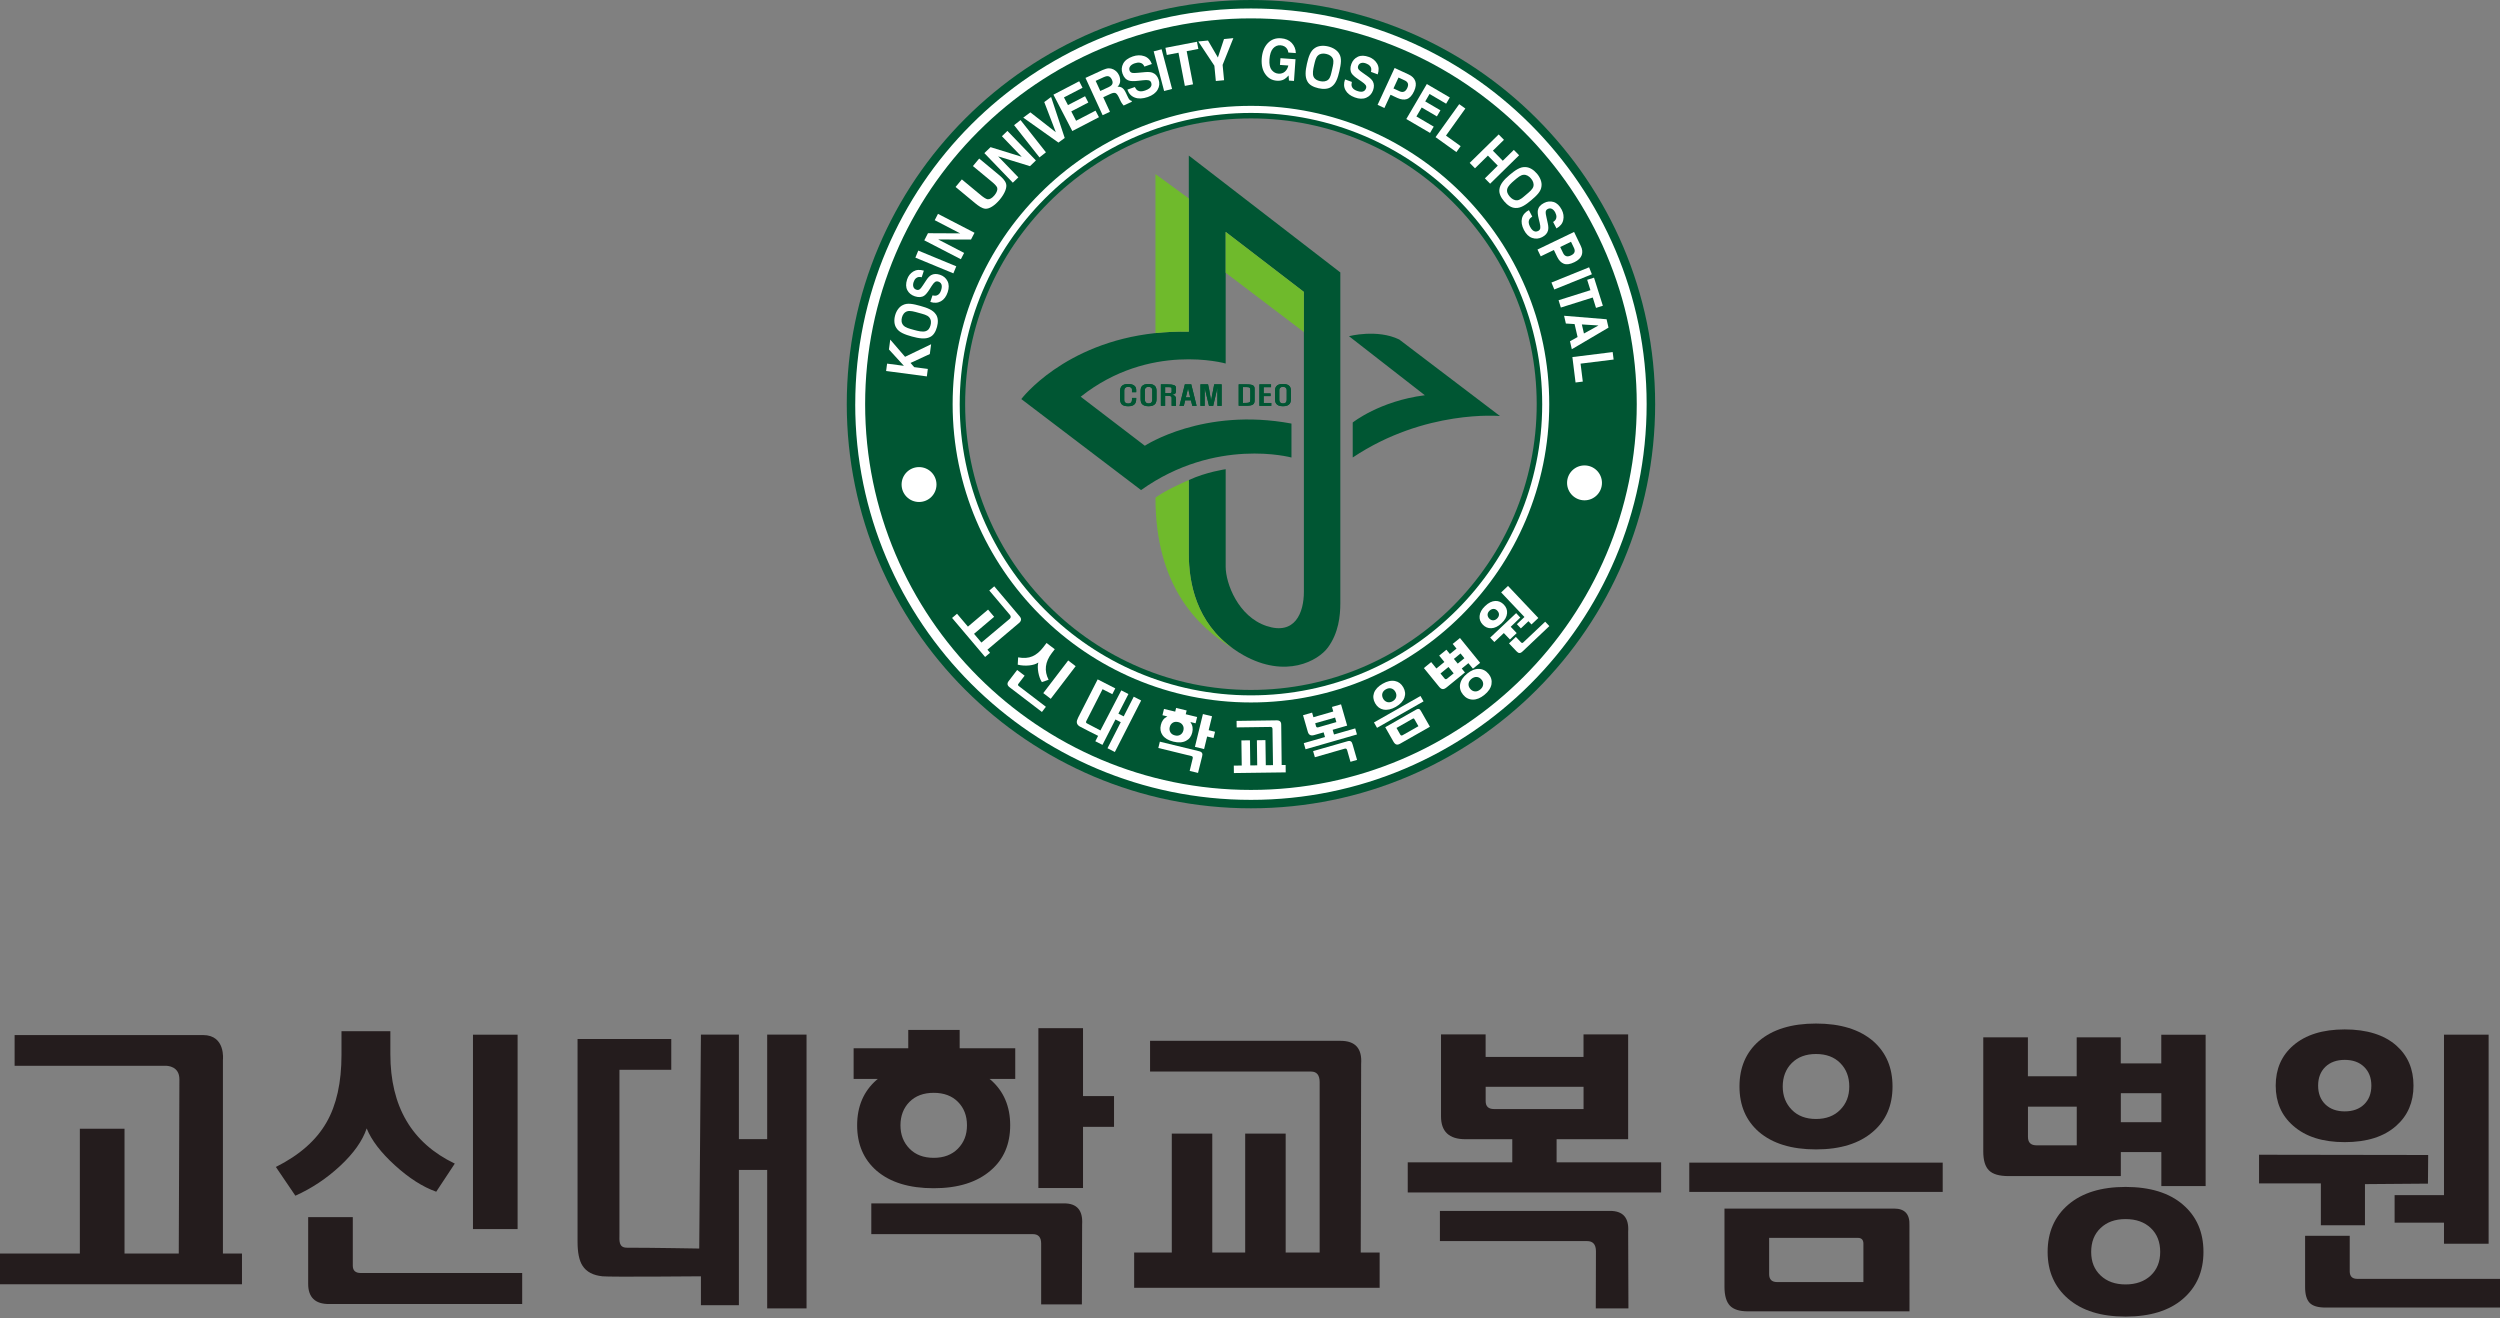<svg width="201" height="106" viewBox="0 0 201 106" fill="none" xmlns="http://www.w3.org/2000/svg">
<rect x="0" y="0" width="201" height="106" fill="#808080" stroke="none"/>
<g clip-path="url(#clip0_604_43621)">
<path d="M19.455 103.255H0V100.785H6.42V90.75H10.011V100.785H19.455V103.255ZM17.923 85.217V101.018L14.372 100.947L14.424 86.78C14.424 85.731 13.493 85.689 13.312 85.689H1.175V83.218H16.32C18.159 83.218 17.923 85.217 17.923 85.217Z" fill="#241C1D"/>
<path d="M36.565 93.554L35.072 95.815C33.979 95.424 32.872 94.713 31.747 93.688C30.622 92.665 29.867 91.676 29.481 90.724C29.143 91.726 28.432 92.728 27.349 93.737C26.266 94.745 25.065 95.544 23.748 96.135L22.18 93.824C24.076 92.875 25.432 91.679 26.253 90.236C27.055 88.844 27.456 87.031 27.456 84.802V82.909H31.385V84.752C31.385 88.964 33.111 91.899 36.567 93.554H36.565Z" fill="#241C1D"/>
<path d="M41.987 104.844H26.448C25.333 104.844 24.777 104.301 24.777 103.221V97.857H28.365V101.762C28.365 102.156 28.58 102.35 29.01 102.35H41.984V104.847L41.987 104.844Z" fill="#241C1D"/>
<path d="M41.615 83.189H38.027V98.818H41.615V83.189Z" fill="#241C1D"/>
<path d="M64.846 105.196H61.681V94.063H59.407V104.936H56.354V102.615C56.354 102.615 48.977 102.681 48.442 102.615C47.684 102.539 47.149 102.256 46.837 101.768C46.569 101.361 46.435 100.716 46.435 99.838V83.538H53.97V86.011H49.803V99.248C49.803 99.735 49.722 100.315 50.404 100.315C52.507 100.315 56.218 100.383 56.218 100.383L56.354 83.184H59.407V91.587H61.681V83.184H64.846V105.19V105.196Z" fill="#241C1D"/>
<path d="M85.555 96.754H70.053V99.224H83.04C83.486 99.224 83.709 99.476 83.709 99.977V104.873H86.984L87.003 98.445C87.076 97.317 86.594 96.751 85.555 96.751V96.754Z" fill="#241C1D"/>
<path d="M87.074 88.125V82.665H83.486V95.516H87.074V90.599H89.568V88.125H87.074Z" fill="#241C1D"/>
<path d="M110.921 103.541H91.186V100.706H94.212V91.144H97.467V100.706H100.113V91.144H103.368V100.706H110.923V103.541H110.921ZM109.436 85.542L109.402 101.141H106.1V87.003C106.1 86.439 105.87 86.153 105.408 86.153H92.465V83.683H107.784C108.972 83.683 109.523 84.302 109.436 85.542Z" fill="#241C1D"/>
<path d="M133.557 95.875H113.182V93.452H121.587V91.593H117.818C116.51 91.593 115.857 90.981 115.857 89.757V83.166H119.444V84.978H127.315V83.166H130.903V91.593H125.151V93.452H133.554V95.875H133.557ZM130.905 99.03L130.926 105.196H128.301L128.314 100.606C128.314 100.056 128.075 99.783 127.598 99.783H115.768V97.357H129.455C130.496 97.357 130.979 97.916 130.905 99.028V99.03ZM127.318 89.167V87.378H119.447V88.532C119.447 88.954 119.67 89.167 120.116 89.167H127.318Z" fill="#241C1D"/>
<path d="M156.193 93.475H135.818V95.83H156.193V93.475Z" fill="#241C1D"/>
<path d="M152.294 97.17H138.648V103.454C138.648 104.162 138.795 104.666 139.084 104.973C139.372 105.277 139.852 105.432 140.521 105.432H153.524L153.519 98.537C153.561 97.627 153.152 97.17 152.291 97.17H152.294ZM149.821 103.079H142.887C142.454 103.079 142.239 102.867 142.239 102.444V99.525H149.372C149.669 99.525 149.818 99.683 149.818 99.995V103.079H149.821Z" fill="#241C1D"/>
<path d="M141.414 91.002C142.513 91.944 144.044 92.413 146.006 92.413C147.968 92.413 149.497 91.936 150.598 90.979C151.64 90.082 152.159 88.875 152.159 87.354C152.159 85.833 151.64 84.616 150.598 83.703C149.499 82.762 147.968 82.293 146.006 82.293C144.044 82.293 142.513 82.762 141.414 83.703C140.373 84.614 139.854 85.83 139.854 87.354C139.854 88.878 140.375 90.092 141.414 91.002ZM144.058 85.471C144.54 84.986 145.191 84.742 146.009 84.742C146.827 84.742 147.475 84.983 147.957 85.471C148.44 85.959 148.681 86.586 148.681 87.354C148.681 88.123 148.44 88.731 147.957 89.224C147.475 89.717 146.824 89.966 146.009 89.966C145.193 89.966 144.54 89.72 144.058 89.224C143.575 88.731 143.331 88.107 143.331 87.354C143.331 86.601 143.572 85.956 144.058 85.471Z" fill="#241C1D"/>
<path d="M81.631 84.278H77.157V82.809H73.024V84.278H68.631V86.748H70.577C70.543 86.775 70.509 86.798 70.475 86.827C69.436 87.737 68.914 88.951 68.914 90.475C68.914 91.999 69.433 93.213 70.475 94.123C71.573 95.065 73.105 95.534 75.067 95.534C77.028 95.534 78.558 95.054 79.659 94.097C80.7 93.203 81.219 91.993 81.219 90.472C81.219 88.951 80.698 87.734 79.659 86.824C79.627 86.798 79.591 86.772 79.557 86.746H81.626V84.275L81.631 84.278ZM77.021 92.347C76.538 92.841 75.888 93.09 75.072 93.09C74.256 93.09 73.603 92.843 73.121 92.347C72.638 91.852 72.397 91.228 72.397 90.475C72.397 89.722 72.638 89.08 73.121 88.592C73.603 88.107 74.254 87.863 75.072 87.863C75.89 87.863 76.541 88.107 77.021 88.592C77.503 89.08 77.745 89.707 77.745 90.475C77.745 91.243 77.503 91.852 77.021 92.347Z" fill="#241C1D"/>
<path d="M177.339 95.358H173.772V92.628H170.515V94.558H161.488C160.743 94.558 160.218 94.406 159.914 94.099C159.607 93.795 159.455 93.289 159.455 92.581V83.402H163.043V86.533H166.966V83.402H170.509V85.497H173.767V83.192H177.333V95.361L177.339 95.358ZM166.971 92.085V88.977H163.048V91.403C163.048 91.86 163.279 92.085 163.74 92.085H166.971ZM177.158 100.653C177.158 102.224 176.607 103.483 175.508 104.43C174.409 105.379 172.87 105.854 170.895 105.854C168.92 105.854 167.399 105.379 166.29 104.43C165.183 103.48 164.629 102.222 164.629 100.653C164.629 99.085 165.183 97.8 166.29 96.853C167.399 95.904 168.931 95.429 170.895 95.429C172.859 95.429 174.409 95.904 175.508 96.853C176.61 97.8 177.158 99.069 177.158 100.653ZM173.68 100.653C173.68 99.853 173.428 99.213 172.922 98.734C172.416 98.254 171.742 98.015 170.895 98.015C170.048 98.015 169.392 98.256 168.889 98.734C168.382 99.213 168.131 99.851 168.131 100.653C168.131 101.456 168.385 102.069 168.889 102.549C169.395 103.029 170.061 103.268 170.895 103.268C171.729 103.268 172.416 103.027 172.922 102.549C173.428 102.069 173.68 101.44 173.68 100.653ZM173.772 90.226V87.894H170.515V90.226H173.772Z" fill="#241C1D"/>
<path d="M195.207 95.164L190.143 95.204V98.513H186.597V95.146H181.627V92.841L195.225 92.862L195.207 95.167V95.164ZM194.045 87.283C194.045 88.616 193.583 89.694 192.663 90.509C191.682 91.388 190.3 91.828 188.517 91.828C186.733 91.828 185.367 91.388 184.37 90.509C183.434 89.694 182.967 88.618 182.967 87.283C182.967 85.948 183.434 84.876 184.37 84.06C185.367 83.197 186.749 82.765 188.517 82.765C190.284 82.765 191.682 83.197 192.663 84.06C193.586 84.876 194.045 85.951 194.045 87.283ZM201 105.128H186.977C186.369 105.128 185.941 105.002 185.697 104.75C185.453 104.498 185.33 104.076 185.33 103.481V99.361H188.918V102.209C188.918 102.618 189.12 102.82 189.521 102.82H201.003V105.128H201ZM190.657 87.283C190.657 86.654 190.463 86.156 190.077 85.778C189.689 85.4 189.17 85.214 188.517 85.214C187.864 85.214 187.344 85.403 186.956 85.778C186.571 86.156 186.377 86.654 186.377 87.283C186.377 87.913 186.571 88.414 186.956 88.791C187.344 89.166 187.864 89.355 188.517 89.355C189.17 89.355 189.692 89.166 190.077 88.791C190.463 88.416 190.657 87.913 190.657 87.283ZM200.085 99.995H196.497V98.301H192.527V96.088H196.497V83.189H200.085V99.995Z" fill="#241C1D"/>
<path fill-rule="evenodd" clip-rule="evenodd" d="M100.577 55.471C87.907 55.471 77.598 45.164 77.598 32.497C77.598 19.83 87.907 9.52 100.577 9.52C113.247 9.52 123.551 19.827 123.551 32.497C123.551 45.167 113.247 55.471 100.577 55.471ZM100.577 0C82.657 0 68.08 14.576 68.08 32.494C68.08 50.412 82.657 64.988 100.577 64.988C118.497 64.988 133.074 50.412 133.074 32.494C133.074 14.576 118.495 0 100.577 0Z" fill="#005633"/>
<path d="M95.58 26.667C94.634 26.646 93.745 26.693 92.9 26.78C85.517 27.566 82.113 32.085 82.113 32.085L91.741 39.402C97.755 35.117 103.834 36.785 103.834 36.785V34.055C96.742 32.73 92.045 35.838 92.045 35.838L86.889 31.896C92.439 27.488 98.544 29.227 98.544 29.227V18.647L104.833 23.473V47.574C104.833 49.269 104.117 51.089 101.833 50.331C99.551 49.575 98.544 46.906 98.544 45.563V37.724C98.544 37.724 96.994 37.941 95.58 38.597V44.553C95.58 46.798 96.15 50.047 99.179 52.174C99.42 52.345 99.677 52.51 99.952 52.665C103.391 54.6 105.995 53.108 106.763 52.059C107.623 50.889 107.762 49.52 107.762 48.498V21.904L95.58 12.507V26.672V26.667ZM112.499 27.296C110.729 26.436 108.457 27.029 108.457 27.029L114.558 31.778C110.933 32.235 108.759 33.968 108.759 33.968V36.782C114.581 32.893 120.598 33.449 120.598 33.449L112.499 27.296Z" fill="#005633"/>
<path d="M91.352 31.369C91.352 31.217 91.308 31.104 91.216 31.023C91.108 30.921 90.933 30.873 90.691 30.873C90.45 30.873 90.277 30.934 90.172 31.057C90.091 31.154 90.049 31.309 90.049 31.511V32.017C90.049 32.235 90.091 32.392 90.172 32.489C90.274 32.607 90.453 32.662 90.71 32.662C90.967 32.662 91.127 32.602 91.229 32.486C91.313 32.392 91.352 32.25 91.352 32.064V31.993H91.011V32.151C91.011 32.245 90.983 32.316 90.93 32.368C90.875 32.421 90.802 32.447 90.704 32.447C90.607 32.447 90.534 32.418 90.474 32.368C90.419 32.319 90.39 32.25 90.39 32.174V31.375C90.39 31.293 90.419 31.225 90.474 31.178C90.526 31.125 90.607 31.104 90.704 31.104C90.802 31.104 90.888 31.125 90.941 31.17C90.988 31.204 91.011 31.251 91.011 31.314V31.534H91.352V31.375V31.369Z" fill="#005633"/>
<path d="M92.985 32.072C92.985 32.245 92.951 32.371 92.888 32.458C92.788 32.592 92.61 32.66 92.345 32.66C92.08 32.66 91.899 32.592 91.799 32.458C91.737 32.374 91.705 32.243 91.705 32.072V31.438C91.705 31.275 91.734 31.152 91.799 31.068C91.897 30.934 92.08 30.871 92.345 30.871C92.61 30.871 92.783 30.934 92.888 31.068C92.953 31.154 92.985 31.278 92.985 31.438V32.072ZM92.641 31.348C92.641 31.28 92.618 31.223 92.573 31.178C92.518 31.128 92.442 31.102 92.348 31.102C92.245 31.102 92.167 31.128 92.114 31.181C92.07 31.225 92.046 31.283 92.046 31.348V32.151C92.046 32.224 92.07 32.29 92.112 32.34C92.164 32.405 92.243 32.437 92.348 32.437C92.453 32.437 92.539 32.403 92.589 32.34C92.626 32.29 92.641 32.224 92.641 32.14V31.346V31.348Z" fill="#005633"/>
<path d="M93.334 30.902H93.861C94.097 30.902 94.262 30.921 94.37 30.958C94.491 30.997 94.551 31.076 94.551 31.18V31.414C94.551 31.508 94.535 31.582 94.501 31.624C94.459 31.676 94.373 31.713 94.247 31.729C94.317 31.755 94.378 31.781 94.42 31.805C94.459 31.831 94.491 31.862 94.509 31.896C94.527 31.925 94.538 31.962 94.543 32.009C94.543 32.033 94.551 32.08 94.551 32.14V32.631H94.2V32.02C94.2 31.973 94.2 31.939 94.192 31.925C94.181 31.899 94.165 31.878 94.134 31.862C94.102 31.847 94.05 31.836 93.982 31.831C93.908 31.823 93.809 31.818 93.677 31.818V32.628H93.334V30.9V30.902ZM93.677 31.608H93.733C93.859 31.608 93.945 31.608 93.99 31.608C94.053 31.608 94.1 31.6 94.131 31.595C94.16 31.584 94.178 31.571 94.189 31.556C94.2 31.542 94.2 31.521 94.2 31.485V31.254C94.2 31.217 94.194 31.191 94.186 31.175C94.176 31.16 94.155 31.146 94.121 31.139C94.089 31.128 94.037 31.123 93.966 31.123C93.916 31.123 93.822 31.123 93.677 31.123V31.611V31.608Z" fill="#005633"/>
<path d="M95.777 30.902L96.207 32.631H95.863L95.751 32.187H95.286L95.179 32.631H94.83L95.263 30.902H95.779H95.777ZM95.344 31.949H95.693L95.52 31.212L95.341 31.949H95.344Z" fill="#005633"/>
<path d="M98.22 30.902V32.631H97.879V31.183L97.541 32.631H97.203L96.857 31.183V32.631H96.516V30.902H97.127L97.221 31.343L97.371 32.208L97.622 30.902H98.223H98.22Z" fill="#005633"/>
<path d="M99.59 30.902H100.204C100.463 30.902 100.639 30.929 100.736 30.984C100.828 31.036 100.87 31.125 100.87 31.262V32.206C100.87 32.361 100.825 32.465 100.728 32.526C100.631 32.591 100.453 32.623 100.198 32.623H99.59V30.902ZM99.931 32.4C100.091 32.4 100.206 32.4 100.261 32.392C100.345 32.387 100.403 32.371 100.442 32.353C100.479 32.337 100.503 32.303 100.513 32.261C100.521 32.229 100.526 32.169 100.526 32.08V31.369C100.526 31.298 100.518 31.248 100.513 31.222C100.5 31.188 100.474 31.165 100.437 31.149C100.4 31.133 100.343 31.123 100.259 31.123C100.201 31.117 100.091 31.117 99.928 31.117V32.4H99.931Z" fill="#005633"/>
<path d="M101.256 30.902H102.192V31.128H101.599V31.631H102.155V31.846H101.599V32.4H102.213V32.628H101.256V30.902Z" fill="#005633"/>
<path d="M103.792 32.072C103.792 32.245 103.757 32.371 103.695 32.458C103.595 32.592 103.414 32.66 103.152 32.66C102.889 32.66 102.703 32.592 102.609 32.458C102.543 32.374 102.512 32.243 102.512 32.072V31.438C102.512 31.275 102.543 31.152 102.609 31.068C102.703 30.934 102.884 30.871 103.152 30.871C103.419 30.871 103.592 30.934 103.695 31.068C103.76 31.154 103.792 31.278 103.792 31.438V32.072ZM103.451 31.348C103.451 31.28 103.427 31.223 103.38 31.178C103.327 31.128 103.249 31.102 103.154 31.102C103.055 31.102 102.976 31.128 102.923 31.181C102.879 31.225 102.855 31.283 102.855 31.348V32.151C102.855 32.224 102.876 32.29 102.918 32.34C102.968 32.405 103.049 32.437 103.154 32.437C103.264 32.437 103.348 32.403 103.396 32.34C103.432 32.29 103.451 32.224 103.451 32.14V31.346V31.348Z" fill="#005633"/>
<path d="M91.352 31.369C91.352 31.217 91.308 31.104 91.216 31.023C91.108 30.921 90.933 30.873 90.691 30.873C90.45 30.873 90.277 30.934 90.172 31.057C90.091 31.154 90.049 31.309 90.049 31.511V32.017C90.049 32.235 90.091 32.392 90.172 32.489C90.274 32.607 90.453 32.662 90.71 32.662C90.967 32.662 91.127 32.602 91.229 32.486C91.313 32.392 91.352 32.25 91.352 32.064V31.993H91.011V32.151C91.011 32.245 90.983 32.316 90.93 32.368C90.875 32.421 90.802 32.447 90.704 32.447C90.607 32.447 90.534 32.418 90.474 32.368C90.419 32.319 90.39 32.25 90.39 32.174V31.375C90.39 31.293 90.419 31.225 90.474 31.178C90.526 31.125 90.607 31.104 90.704 31.104C90.802 31.104 90.888 31.125 90.941 31.17C90.988 31.204 91.011 31.251 91.011 31.314V31.534H91.352V31.375V31.369Z" fill="#005633"/>
<path d="M92.985 32.072C92.985 32.245 92.951 32.371 92.888 32.458C92.788 32.592 92.61 32.66 92.345 32.66C92.08 32.66 91.899 32.592 91.799 32.458C91.737 32.374 91.705 32.243 91.705 32.072V31.438C91.705 31.275 91.734 31.152 91.799 31.068C91.897 30.934 92.08 30.871 92.345 30.871C92.61 30.871 92.783 30.934 92.888 31.068C92.953 31.154 92.985 31.278 92.985 31.438V32.072ZM92.641 31.348C92.641 31.28 92.618 31.223 92.573 31.178C92.518 31.128 92.442 31.102 92.348 31.102C92.245 31.102 92.167 31.128 92.114 31.181C92.07 31.225 92.046 31.283 92.046 31.348V32.151C92.046 32.224 92.07 32.29 92.112 32.34C92.164 32.405 92.243 32.437 92.348 32.437C92.453 32.437 92.539 32.403 92.589 32.34C92.626 32.29 92.641 32.224 92.641 32.14V31.346V31.348Z" fill="#005633"/>
<path d="M93.334 30.902H93.861C94.097 30.902 94.262 30.921 94.37 30.958C94.491 30.997 94.551 31.076 94.551 31.18V31.414C94.551 31.508 94.535 31.582 94.501 31.624C94.459 31.676 94.373 31.713 94.247 31.729C94.317 31.755 94.378 31.781 94.42 31.805C94.459 31.831 94.491 31.862 94.509 31.896C94.527 31.925 94.538 31.962 94.543 32.009C94.543 32.033 94.551 32.08 94.551 32.14V32.631H94.2V32.02C94.2 31.973 94.2 31.939 94.192 31.925C94.181 31.899 94.165 31.878 94.134 31.862C94.102 31.847 94.05 31.836 93.982 31.831C93.908 31.823 93.809 31.818 93.677 31.818V32.628H93.334V30.9V30.902ZM93.677 31.608H93.733C93.859 31.608 93.945 31.608 93.99 31.608C94.053 31.608 94.1 31.6 94.131 31.595C94.16 31.584 94.178 31.571 94.189 31.556C94.2 31.542 94.2 31.521 94.2 31.485V31.254C94.2 31.217 94.194 31.191 94.186 31.175C94.176 31.16 94.155 31.146 94.121 31.139C94.089 31.128 94.037 31.123 93.966 31.123C93.916 31.123 93.822 31.123 93.677 31.123V31.611V31.608Z" fill="#005633"/>
<path d="M95.777 30.902L96.207 32.631H95.863L95.751 32.187H95.286L95.179 32.631H94.83L95.263 30.902H95.779H95.777ZM95.344 31.949H95.693L95.52 31.212L95.341 31.949H95.344Z" fill="#005633"/>
<path d="M98.22 30.902V32.631H97.879V31.183L97.541 32.631H97.203L96.857 31.183V32.631H96.516V30.902H97.127L97.221 31.343L97.371 32.208L97.622 30.902H98.223H98.22Z" fill="#005633"/>
<path d="M99.59 30.902H100.204C100.463 30.902 100.639 30.929 100.736 30.984C100.828 31.036 100.87 31.125 100.87 31.262V32.206C100.87 32.361 100.825 32.465 100.728 32.526C100.631 32.591 100.453 32.623 100.198 32.623H99.59V30.902ZM99.931 32.4C100.091 32.4 100.206 32.4 100.261 32.392C100.345 32.387 100.403 32.371 100.442 32.353C100.479 32.337 100.503 32.303 100.513 32.261C100.521 32.229 100.526 32.169 100.526 32.08V31.369C100.526 31.298 100.518 31.248 100.513 31.222C100.5 31.188 100.474 31.165 100.437 31.149C100.4 31.133 100.343 31.123 100.259 31.123C100.201 31.117 100.091 31.117 99.928 31.117V32.4H99.931Z" fill="#005633"/>
<path d="M101.256 30.902H102.192V31.128H101.599V31.631H102.155V31.846H101.599V32.4H102.213V32.628H101.256V30.902Z" fill="#005633"/>
<path d="M103.792 32.072C103.792 32.245 103.757 32.371 103.695 32.458C103.595 32.592 103.414 32.66 103.152 32.66C102.889 32.66 102.703 32.592 102.609 32.458C102.543 32.374 102.512 32.243 102.512 32.072V31.438C102.512 31.275 102.543 31.152 102.609 31.068C102.703 30.934 102.884 30.871 103.152 30.871C103.419 30.871 103.592 30.934 103.695 31.068C103.76 31.154 103.792 31.278 103.792 31.438V32.072ZM103.451 31.348C103.451 31.28 103.427 31.223 103.38 31.178C103.327 31.128 103.249 31.102 103.154 31.102C103.055 31.102 102.976 31.128 102.923 31.181C102.879 31.225 102.855 31.283 102.855 31.348V32.151C102.855 32.224 102.876 32.29 102.918 32.34C102.968 32.405 103.049 32.437 103.154 32.437C103.264 32.437 103.348 32.403 103.396 32.34C103.432 32.29 103.451 32.224 103.451 32.14V31.346V31.348Z" fill="#005633"/>
<path d="M95.581 26.667V15.956L92.9 13.997V26.78C93.745 26.691 94.634 26.646 95.581 26.667ZM98.542 18.642V21.928L104.831 26.698V23.467L98.542 18.642ZM95.581 44.551V38.595C93.525 39.494 92.9 40.008 92.9 40.019C92.9 47.055 96.207 50.365 99.179 52.172C96.15 50.048 95.581 46.795 95.581 44.551Z" fill="#6FBA2C"/>
<path fill-rule="evenodd" clip-rule="evenodd" d="M73.891 37.554C73.115 37.554 72.488 38.181 72.488 38.957C72.488 39.733 73.115 40.36 73.891 40.36C74.668 40.36 75.294 39.733 75.294 38.957C75.294 38.181 74.668 37.554 73.891 37.554Z" fill="white"/>
<path fill-rule="evenodd" clip-rule="evenodd" d="M127.395 37.42C126.619 37.42 125.992 38.047 125.992 38.823C125.992 39.599 126.622 40.226 127.395 40.226C128.169 40.226 128.798 39.599 128.798 38.823C128.798 38.047 128.169 37.42 127.395 37.42Z" fill="white"/>
<path fill-rule="evenodd" clip-rule="evenodd" d="M68.76 32.495C68.76 50.037 83.032 64.309 100.575 64.309C118.117 64.309 132.39 50.037 132.39 32.495C132.39 14.952 118.12 0.682 100.577 0.682C83.035 0.682 68.762 14.952 68.762 32.495H68.76ZM69.557 32.495C69.557 15.392 83.473 1.477 100.577 1.477C117.682 1.477 131.595 15.392 131.595 32.495C131.595 49.597 117.679 63.51 100.577 63.51C83.475 63.51 69.557 49.597 69.557 32.495Z" fill="white"/>
<path fill-rule="evenodd" clip-rule="evenodd" d="M76.592 32.495C76.592 45.72 87.352 56.478 100.576 56.478C113.799 56.478 124.559 45.72 124.559 32.495C124.559 19.269 113.801 8.511 100.576 8.511C87.35 8.511 76.592 19.271 76.592 32.495ZM77.161 32.495C77.161 19.583 87.667 9.08 100.576 9.08C113.484 9.08 123.993 19.583 123.993 32.495C123.993 45.406 113.489 55.907 100.576 55.907C87.662 55.907 77.161 45.403 77.161 32.495Z" fill="white"/>
<path d="M79.201 52.82L76.547 49.683L76.945 49.345L77.822 50.381L79.44 49.012L79.93 49.591L78.312 50.96L79.6 52.484L79.201 52.822V52.82ZM81.902 50.113L79.353 52.266L78.881 51.684L81.171 49.762C81.341 49.617 81.22 49.463 81.194 49.434L79.539 47.477L79.938 47.139L82.002 49.581C82.254 49.877 81.9 50.113 81.9 50.113H81.902Z" fill="white"/>
<path d="M84.307 54.653L83.767 54.842C83.633 54.635 83.539 54.375 83.481 54.058C83.426 53.743 83.423 53.478 83.481 53.268C83.297 53.394 83.048 53.47 82.739 53.502C82.427 53.531 82.123 53.512 81.826 53.441L81.858 52.851C82.298 52.935 82.681 52.909 83.001 52.77C83.316 52.639 83.615 52.387 83.901 52.012L84.142 51.695L84.803 52.198L84.564 52.508C84.024 53.216 83.937 53.929 84.307 54.651V54.653Z" fill="white"/>
<path d="M83.772 57.244L81.165 55.251C80.979 55.107 80.953 54.947 81.092 54.766L81.779 53.866L82.38 54.325L81.879 54.981C81.826 55.046 81.839 55.109 81.913 55.162L84.09 56.825L83.77 57.244H83.772Z" fill="white"/>
<path d="M84.48 56.185L83.879 55.726L85.883 53.101L86.483 53.562L84.48 56.185Z" fill="white"/>
<path d="M89.637 60.463L89.042 60.158L90.109 58.063L89.682 57.845L88.638 59.888L88.064 59.597L88.287 59.162C88.287 59.162 86.891 58.467 86.797 58.401C86.663 58.315 86.587 58.21 86.577 58.089C86.564 57.987 86.603 57.853 86.687 57.688L88.252 54.622L89.669 55.346L89.43 55.813L88.646 55.411L87.377 57.9C87.332 57.992 87.259 58.094 87.387 58.157C87.783 58.359 88.475 58.729 88.475 58.729L90.151 55.506L90.726 55.8L89.918 57.378L90.345 57.596L91.153 56.015L91.749 56.319L89.635 60.46L89.637 60.463Z" fill="white"/>
<path d="M103.372 62.099L99.205 62.154L99.197 61.556L99.835 61.548L99.808 59.529L100.495 59.521L100.522 61.541L101.08 61.533L101.054 59.516L101.741 59.505L101.77 61.525L103.365 61.504L103.372 62.104V62.099ZM103.011 58.304L103.047 61.598L102.35 61.606L102.308 58.621C102.308 58.504 102.258 58.446 102.161 58.446L99.428 58.483L99.42 57.961L102.654 57.916C102.906 57.916 103.024 58.042 103.008 58.304H103.011Z" fill="white"/>
<path d="M109.101 59.051L104.966 60.242L104.824 59.749L106.529 59.258L106.421 58.881L105.655 59.101C105.39 59.177 105.223 59.091 105.149 58.841L104.764 57.504L105.493 57.294L105.598 57.664L107.195 57.205L107.09 56.838L107.819 56.628L108.312 58.34L107.145 58.676L107.253 59.054L108.96 58.563L109.101 59.056V59.051ZM108.747 59.846L109.109 61.097L108.577 61.249L108.312 60.318C108.281 60.208 108.218 60.166 108.118 60.192L105.716 60.882L105.574 60.389L108.354 59.592C108.566 59.531 108.695 59.615 108.745 59.846H108.747ZM107.444 58.055L107.339 57.693L105.742 58.149L105.807 58.385C105.834 58.472 105.891 58.503 105.983 58.477L107.444 58.057V58.055Z" fill="white"/>
<path d="M114.207 55.957L110.467 58.085L110.713 58.518L114.454 56.39L114.207 55.957Z" fill="white"/>
<path d="M113.878 57.042L111.373 58.469L112.029 59.623C112.102 59.751 112.181 59.83 112.267 59.856C112.354 59.883 112.456 59.859 112.579 59.788L114.966 58.43L114.245 57.166C114.158 56.992 114.035 56.953 113.878 57.042ZM114.04 58.388L112.768 59.111C112.69 59.156 112.627 59.14 112.582 59.062L112.278 58.527L113.587 57.782C113.642 57.75 113.684 57.764 113.718 57.819L114.04 58.385V58.388Z" fill="white"/>
<path d="M111.236 57.05C111.535 57.108 111.865 57.035 112.224 56.83C112.584 56.623 112.814 56.374 112.917 56.085C113.014 55.812 112.982 55.537 112.825 55.259C112.665 54.978 112.445 54.81 112.156 54.753C111.855 54.693 111.527 54.766 111.165 54.973C110.806 55.178 110.575 55.424 110.47 55.713C110.375 55.988 110.404 56.266 110.564 56.547C110.724 56.825 110.947 56.995 111.233 57.053L111.236 57.05ZM111.141 55.757C111.178 55.618 111.272 55.505 111.424 55.422C111.574 55.338 111.721 55.311 111.857 55.351C111.996 55.39 112.109 55.479 112.188 55.621C112.266 55.76 112.287 55.899 112.251 56.041C112.214 56.179 112.119 56.295 111.97 56.379C111.82 56.463 111.674 56.486 111.535 56.447C111.396 56.405 111.285 56.316 111.207 56.177C111.128 56.035 111.104 55.894 111.141 55.755V55.757Z" fill="white"/>
<path d="M96.433 60.404L93.252 59.631L93.129 60.137L95.793 60.787C95.885 60.811 95.917 60.871 95.893 60.976L95.649 61.981L96.321 62.143L96.648 60.827C96.719 60.599 96.648 60.46 96.436 60.407L96.433 60.404Z" fill="white"/>
<path d="M97.176 58.707L97.449 57.587L96.715 57.409L96.072 60.047L96.809 60.226L97.053 59.216L97.567 59.339L97.69 58.833L97.176 58.707Z" fill="white"/>
<path d="M96.252 57.648L95.334 57.425L95.407 57.121L94.56 56.916L94.487 57.215L93.585 56.998L93.461 57.504L93.86 57.601C93.86 57.601 93.841 57.606 93.834 57.611C93.574 57.745 93.406 57.971 93.333 58.283C93.257 58.592 93.301 58.87 93.469 59.109C93.65 59.358 93.939 59.531 94.34 59.628C94.744 59.728 95.082 59.707 95.355 59.563C95.612 59.432 95.78 59.209 95.856 58.897C95.932 58.584 95.887 58.309 95.719 58.071C95.712 58.063 95.706 58.057 95.701 58.05L96.126 58.154L96.249 57.648H96.252ZM94.904 59.072C94.78 59.151 94.634 59.169 94.466 59.127C94.298 59.085 94.175 59.004 94.101 58.878C94.028 58.752 94.009 58.611 94.046 58.459C94.085 58.301 94.167 58.183 94.29 58.107C94.413 58.031 94.558 58.015 94.728 58.055C94.896 58.094 95.016 58.181 95.09 58.304C95.166 58.427 95.184 58.566 95.145 58.726C95.106 58.881 95.024 58.996 94.904 59.072Z" fill="white"/>
<path d="M119.007 53.29L118.422 53.764L118.06 53.318L117.525 53.751L117.782 54.066L116.303 55.27C116.18 55.369 116.075 55.414 115.983 55.403C115.891 55.393 115.8 55.33 115.705 55.217L114.48 53.712L115.068 53.232L115.485 53.746L116.127 53.224L115.71 52.71L116.29 52.238L116.571 52.581L117.103 52.149L116.796 51.771L117.381 51.296L119.002 53.292L119.007 53.29ZM116.872 54.134L116.458 53.625L115.815 54.15L116.138 54.546C116.201 54.622 116.266 54.627 116.345 54.567L116.875 54.137L116.872 54.134ZM119.681 54.179C119.891 54.436 119.967 54.714 119.915 55.018C119.859 55.322 119.671 55.605 119.348 55.865C119.028 56.127 118.711 56.256 118.404 56.248C118.094 56.24 117.837 56.106 117.628 55.849C117.418 55.592 117.339 55.309 117.394 55.007C117.449 54.703 117.635 54.42 117.958 54.16C118.281 53.895 118.595 53.77 118.905 53.78C119.209 53.788 119.471 53.924 119.681 54.181V54.179ZM119.112 54.643C119.007 54.512 118.881 54.441 118.734 54.428C118.587 54.417 118.446 54.47 118.307 54.58C118.17 54.69 118.092 54.819 118.073 54.965C118.055 55.112 118.097 55.249 118.205 55.38C118.309 55.506 118.435 55.577 118.582 55.59C118.729 55.603 118.871 55.55 119.007 55.44C119.146 55.327 119.225 55.199 119.243 55.052C119.262 54.905 119.22 54.769 119.115 54.64L119.112 54.643ZM117.738 52.922L117.426 52.539L116.891 52.975L117.203 53.355L117.735 52.922H117.738Z" fill="white"/>
<path d="M122.233 49.652L121.462 50.394L121.942 50.9L121.399 51.414L120.908 50.898L120.145 51.619L119.809 51.265L121.9 49.295L122.23 49.652H122.233ZM120.911 48.613C121.105 48.818 121.192 49.049 121.168 49.308C121.144 49.584 120.998 49.854 120.722 50.111C120.449 50.365 120.174 50.502 119.896 50.509C119.634 50.52 119.406 50.423 119.212 50.218C119.017 50.014 118.934 49.78 118.96 49.521C118.986 49.243 119.135 48.978 119.406 48.721C119.678 48.461 119.954 48.327 120.229 48.317C120.489 48.309 120.714 48.409 120.908 48.611L120.911 48.613ZM124.567 50.339L122.416 52.374C122.325 52.463 122.238 52.505 122.165 52.503C122.089 52.503 122.01 52.453 121.923 52.361L121.325 51.729L121.876 51.207L122.29 51.645C122.351 51.708 122.411 51.708 122.471 51.65L124.234 49.985L124.57 50.339H124.567ZM120.389 49.104C120.297 49.007 120.198 48.957 120.082 48.957C119.967 48.957 119.859 49.004 119.76 49.099C119.66 49.193 119.608 49.298 119.602 49.413C119.6 49.526 119.642 49.631 119.733 49.728C119.823 49.822 119.928 49.872 120.038 49.875C120.153 49.875 120.261 49.83 120.36 49.736C120.46 49.641 120.512 49.536 120.518 49.421C120.523 49.308 120.478 49.203 120.386 49.106L120.389 49.104ZM123.683 49.686L123.132 50.205L122.888 49.946L122.277 50.523L121.957 50.184L122.566 49.607L120.693 47.63L121.244 47.108L123.683 49.686Z" fill="white"/>
<path d="M71.243 29.835L71.322 29.235L72.675 29.413L71.471 28.097L71.576 27.305L72.767 28.687L74.862 27.677L74.757 28.464L73.207 29.18L73.501 29.518L74.597 29.662L74.519 30.263L71.24 29.828L71.243 29.835Z" fill="white"/>
<path d="M76.885 21.412L76.651 21.978L73.596 20.714L73.829 20.148L76.885 21.412Z" fill="white"/>
<path d="M74.312 19.324L74.609 18.75L77.195 18.763L75.152 17.703L75.414 17.194L78.351 18.715L78.068 19.261L75.43 19.253L77.515 20.334L77.252 20.842L74.315 19.324H74.312Z" fill="white"/>
<path d="M75.246 25.275C75.432 25.54 75.44 25.91 75.335 26.287C75.23 26.662 75.057 26.972 74.76 27.103C74.391 27.286 73.887 27.213 73.326 27.058C72.757 26.901 72.285 26.725 72.075 26.379C71.889 26.114 71.863 25.729 71.968 25.354C72.07 24.976 72.303 24.653 72.6 24.522C72.959 24.336 73.431 24.436 74 24.596C74.559 24.748 75.02 24.929 75.243 25.275H75.246ZM74.703 25.506C74.54 25.322 74.233 25.256 73.866 25.154C73.499 25.052 73.174 24.955 72.94 25.028C72.704 25.102 72.579 25.299 72.518 25.516C72.458 25.734 72.466 25.97 72.628 26.154C72.791 26.34 73.095 26.421 73.465 26.521C73.832 26.623 74.184 26.704 74.417 26.628C74.653 26.555 74.755 26.369 74.816 26.151C74.876 25.933 74.868 25.689 74.703 25.506Z" fill="white"/>
<path d="M74.97 23.751C75.117 23.783 75.233 23.783 75.319 23.751C75.474 23.701 75.592 23.565 75.665 23.34C75.707 23.209 75.728 23.09 75.72 22.996C75.707 22.815 75.615 22.697 75.442 22.639C75.34 22.608 75.248 22.618 75.17 22.676C75.091 22.734 74.999 22.841 74.902 22.999L74.734 23.264C74.569 23.523 74.427 23.694 74.307 23.772C74.107 23.906 73.856 23.922 73.551 23.822C73.276 23.73 73.074 23.568 72.951 23.334C72.825 23.098 72.82 22.812 72.93 22.469C73.024 22.186 73.189 21.973 73.425 21.829C73.664 21.685 73.945 21.661 74.278 21.761L74.105 22.291C73.916 22.241 73.761 22.267 73.638 22.377C73.557 22.451 73.494 22.55 73.452 22.684C73.405 22.831 73.399 22.959 73.439 23.07C73.478 23.177 73.557 23.253 73.675 23.292C73.785 23.332 73.882 23.311 73.966 23.243C74.018 23.201 74.1 23.096 74.207 22.933L74.488 22.508C74.608 22.322 74.737 22.194 74.863 22.12C75.059 22.01 75.296 22 75.568 22.089C75.849 22.18 76.053 22.351 76.179 22.6C76.305 22.849 76.31 23.145 76.198 23.486C76.082 23.835 75.901 24.082 75.652 24.221C75.403 24.362 75.117 24.381 74.797 24.276L74.973 23.744L74.97 23.751Z" fill="white"/>
<path d="M76.828 15.031L77.332 14.425L78.892 15.718C79.065 15.862 79.275 16.001 79.396 16.02C79.569 16.041 79.76 15.938 79.96 15.697C80.159 15.458 80.222 15.228 80.172 15.083C80.133 14.971 79.96 14.79 79.784 14.645L78.223 13.352L78.727 12.747L80.287 14.04C80.558 14.265 80.807 14.493 80.891 14.779C80.977 15.073 80.791 15.555 80.382 16.049C79.973 16.541 79.532 16.804 79.228 16.783C78.955 16.764 78.659 16.549 78.389 16.326L76.828 15.031Z" fill="white"/>
<path d="M79.141 12.311L79.641 11.831L82.149 12.607L80.554 10.952L80.997 10.525L83.287 12.901L82.81 13.36L80.25 12.573L81.876 14.259L81.43 14.687L79.143 12.311H79.141Z" fill="white"/>
<path d="M84.093 12.245L83.574 12.655L81.533 10.063L82.052 9.654L84.093 12.245Z" fill="white"/>
<path d="M83.956 8.207L84.509 7.795L85.603 11.092L85.099 11.464L82.269 9.458L82.841 9.033L84.889 10.633L83.959 8.207H83.956Z" fill="white"/>
<path d="M87.037 7.055L85.542 7.831L85.865 8.45L87.239 7.737L87.501 8.243L86.13 8.957L86.518 9.709L88.081 8.896L88.356 9.423L86.214 10.535L84.695 7.611L86.767 6.533L87.035 7.052L87.037 7.055Z" fill="white"/>
<path d="M89.143 5.492C89.272 5.492 89.395 5.518 89.51 5.576C89.608 5.623 89.694 5.686 89.773 5.762C89.849 5.838 89.917 5.935 89.972 6.053C90.038 6.198 90.067 6.352 90.061 6.523C90.053 6.691 89.985 6.843 89.852 6.971C90.011 6.966 90.143 7 90.245 7.079C90.35 7.155 90.447 7.299 90.544 7.509L90.638 7.711C90.701 7.847 90.748 7.939 90.782 7.981C90.835 8.052 90.895 8.091 90.971 8.102L91.008 8.178L90.339 8.485C90.289 8.427 90.253 8.38 90.227 8.343C90.171 8.267 90.122 8.186 90.082 8.096L89.951 7.818C89.859 7.63 89.77 7.517 89.681 7.48C89.589 7.446 89.461 7.467 89.293 7.543L88.7 7.816L89.24 8.991L88.65 9.261L87.273 6.263L88.658 5.626C88.858 5.539 89.023 5.495 89.151 5.492H89.143ZM88.092 6.505L88.464 7.315L89.117 7.013C89.248 6.953 89.335 6.895 89.385 6.83C89.474 6.722 89.479 6.581 89.4 6.413C89.317 6.229 89.204 6.132 89.065 6.122C88.986 6.114 88.886 6.14 88.76 6.195L88.092 6.502V6.505Z" fill="white"/>
<path d="M94.235 7.15L93.595 7.318L92.756 4.129L93.393 3.961L94.235 7.15Z" fill="white"/>
<path d="M96.237 3.363L96.347 3.934L95.409 4.115L95.92 6.78L95.262 6.906L94.75 4.239L93.811 4.42L93.701 3.845L96.237 3.357V3.363Z" fill="white"/>
<path d="M98.411 3.14L99.161 3.066L98.298 5.217L98.416 6.45L97.753 6.513L97.635 5.283L96.342 3.334L97.123 3.258L97.918 4.624L98.411 3.135V3.14Z" fill="white"/>
<path d="M91.236 6.995C91.305 7.129 91.381 7.224 91.462 7.273C91.612 7.365 91.811 7.368 92.063 7.279C92.215 7.226 92.33 7.168 92.414 7.103C92.571 6.974 92.619 6.822 92.558 6.649C92.522 6.544 92.453 6.481 92.346 6.455C92.241 6.429 92.086 6.429 91.882 6.455L91.528 6.494C91.181 6.534 90.932 6.529 90.785 6.484C90.531 6.411 90.353 6.219 90.248 5.915C90.151 5.637 90.172 5.369 90.305 5.115C90.439 4.861 90.696 4.669 91.082 4.535C91.402 4.425 91.706 4.417 91.992 4.514C92.278 4.609 92.485 4.819 92.611 5.146L92.01 5.354C91.934 5.17 91.808 5.065 91.63 5.039C91.512 5.021 91.375 5.039 91.229 5.091C91.061 5.149 90.94 5.228 90.867 5.33C90.791 5.432 90.775 5.542 90.814 5.663C90.851 5.773 90.93 5.841 91.048 5.862C91.124 5.878 91.27 5.873 91.491 5.852L92.063 5.799C92.314 5.776 92.514 5.792 92.66 5.847C92.889 5.931 93.054 6.114 93.148 6.39C93.248 6.673 93.224 6.948 93.075 7.208C92.928 7.47 92.66 7.669 92.275 7.803C91.879 7.939 91.535 7.955 91.247 7.848C90.956 7.743 90.754 7.528 90.641 7.205L91.242 6.998L91.236 6.995Z" fill="white"/>
<path d="M103.585 4.228C103.556 4.003 103.451 3.84 103.281 3.738C103.184 3.683 103.073 3.648 102.953 3.641C102.717 3.625 102.52 3.709 102.352 3.895C102.19 4.081 102.093 4.375 102.064 4.771C102.035 5.17 102.098 5.455 102.247 5.634C102.399 5.812 102.578 5.909 102.788 5.922C102.992 5.938 103.163 5.883 103.304 5.762C103.443 5.642 103.535 5.476 103.582 5.267L102.908 5.219L102.948 4.677L104.159 4.763L104.036 6.507L103.632 6.478L103.603 6.067C103.475 6.211 103.362 6.313 103.262 6.368C103.094 6.468 102.892 6.507 102.659 6.489C102.271 6.463 101.967 6.289 101.741 5.975C101.505 5.655 101.408 5.238 101.442 4.716C101.482 4.189 101.641 3.777 101.922 3.478C102.205 3.179 102.559 3.045 102.987 3.077C103.357 3.103 103.648 3.229 103.858 3.454C104.065 3.68 104.178 3.953 104.185 4.267L103.587 4.225L103.585 4.228Z" fill="white"/>
<path d="M113.116 7.966C112.893 8.039 112.638 8.008 112.35 7.876L111.799 7.619L111.306 8.684L110.758 8.43L112.127 5.466L113.265 5.993C113.527 6.114 113.7 6.287 113.787 6.513C113.871 6.738 113.839 7.011 113.693 7.331C113.533 7.68 113.338 7.89 113.116 7.963V7.966ZM113.189 6.699C113.147 6.599 113.066 6.523 112.94 6.466L112.439 6.235L112.035 7.111L112.533 7.341C112.657 7.399 112.772 7.407 112.877 7.37C112.982 7.331 113.068 7.234 113.142 7.082C113.213 6.924 113.228 6.799 113.189 6.699Z" fill="white"/>
<path d="M116.269 8.338L114.936 7.556L114.588 8.154L115.812 8.87L115.526 9.358L114.304 8.642L113.879 9.363L115.272 10.181L114.976 10.688L113.066 9.57L114.716 6.756L116.565 7.837L116.271 8.335L116.269 8.338Z" fill="white"/>
<path d="M117.322 8.375L117.815 8.726L116.257 10.903L117.437 11.75L117.094 12.227L115.418 11.026L117.319 8.375H117.322Z" fill="white"/>
<path d="M118.164 13.095L120.493 10.809L120.918 11.241L120.029 12.115L120.823 12.925L121.712 12.052L122.137 12.484L119.806 14.771L119.384 14.341L120.422 13.318L119.627 12.511L118.589 13.531L118.164 13.098V13.095Z" fill="white"/>
<path d="M125.73 21.204C125.512 21.118 125.334 20.934 125.195 20.648L124.932 20.1L123.876 20.609L123.613 20.064L126.556 18.648L127.099 19.778C127.225 20.04 127.248 20.284 127.172 20.509C127.093 20.735 126.897 20.929 126.579 21.081C126.233 21.249 125.953 21.291 125.732 21.204H125.73ZM126.59 20.273C126.621 20.174 126.608 20.058 126.548 19.935L126.309 19.439L125.439 19.859L125.677 20.352C125.738 20.478 125.819 20.559 125.924 20.593C126.029 20.63 126.157 20.609 126.309 20.536C126.464 20.462 126.558 20.376 126.587 20.273H126.59Z" fill="white"/>
<path d="M124.965 23.276L124.736 22.715L127.763 21.49L127.988 22.052L124.962 23.276H124.965Z" fill="white"/>
<path d="M128.87 24.582L128.319 24.755L128.057 23.919L125.492 24.727L125.309 24.139L127.871 23.331L127.609 22.497L128.159 22.324L128.87 24.582Z" fill="white"/>
<path d="M129.169 25.668L129.324 26.34L126.374 28.078L126.227 27.436L126.838 27.098L126.596 26.054L125.896 26.012L125.752 25.388L129.167 25.668H129.169ZM127.181 26.085L127.349 26.814L128.519 26.167L127.181 26.085Z" fill="white"/>
<path d="M129.659 28.304L129.735 28.907L127.078 29.237L127.257 30.68L126.674 30.753L126.42 28.708L129.659 28.306V28.304Z" fill="white"/>
<path d="M108.69 6.586C108.656 6.73 108.653 6.848 108.679 6.937C108.726 7.097 108.865 7.221 109.096 7.305C109.233 7.354 109.351 7.381 109.45 7.378C109.636 7.375 109.762 7.284 109.825 7.113C109.865 7.011 109.852 6.919 109.794 6.835C109.734 6.754 109.626 6.659 109.466 6.552L109.196 6.368C108.928 6.187 108.758 6.035 108.679 5.912C108.548 5.702 108.538 5.448 108.648 5.146C108.75 4.871 108.923 4.677 109.172 4.561C109.419 4.446 109.718 4.454 110.067 4.582C110.358 4.69 110.575 4.868 110.72 5.115C110.864 5.361 110.88 5.65 110.769 5.98L110.224 5.778C110.282 5.589 110.255 5.432 110.148 5.303C110.074 5.22 109.97 5.151 109.833 5.102C109.684 5.046 109.55 5.033 109.435 5.067C109.319 5.099 109.24 5.178 109.196 5.296C109.157 5.406 109.17 5.505 109.24 5.589C109.282 5.647 109.387 5.734 109.555 5.849L109.988 6.156C110.177 6.29 110.308 6.421 110.379 6.552C110.486 6.756 110.491 6.995 110.392 7.268C110.287 7.548 110.106 7.745 109.844 7.858C109.581 7.971 109.275 7.963 108.923 7.832C108.564 7.701 108.315 7.504 108.176 7.247C108.037 6.99 108.026 6.701 108.142 6.384L108.687 6.586H108.69Z" fill="white"/>
<path d="M123.195 17.41C123.072 17.493 122.991 17.577 122.949 17.661C122.878 17.813 122.896 17.997 123.009 18.215C123.077 18.346 123.148 18.445 123.221 18.508C123.36 18.632 123.515 18.653 123.675 18.566C123.772 18.516 123.825 18.44 123.84 18.338C123.853 18.238 123.835 18.094 123.791 17.91L123.714 17.593C123.638 17.281 123.617 17.053 123.644 16.906C123.688 16.665 123.851 16.468 124.137 16.321C124.394 16.187 124.653 16.161 124.916 16.242C125.175 16.324 125.39 16.531 125.563 16.861C125.705 17.139 125.747 17.417 125.684 17.693C125.624 17.973 125.443 18.196 125.139 18.364L124.871 17.847C125.042 17.748 125.128 17.614 125.136 17.446C125.139 17.336 125.11 17.215 125.044 17.087C124.968 16.943 124.879 16.846 124.771 16.793C124.664 16.741 124.554 16.743 124.441 16.801C124.336 16.854 124.281 16.935 124.273 17.047C124.265 17.118 124.284 17.255 124.331 17.454L124.444 17.971C124.493 18.199 124.501 18.382 124.462 18.527C124.407 18.752 124.249 18.931 123.99 19.064C123.725 19.201 123.457 19.222 123.187 19.13C122.917 19.038 122.697 18.823 122.524 18.49C122.348 18.149 122.296 17.837 122.366 17.554C122.437 17.27 122.626 17.05 122.925 16.895L123.193 17.412L123.195 17.41Z" fill="white"/>
<path d="M107.054 6.972C106.789 7.166 106.401 7.187 106.005 7.095C105.609 7.003 105.273 6.84 105.119 6.552C104.906 6.19 104.951 5.687 105.077 5.131C105.205 4.561 105.362 4.092 105.706 3.869C105.974 3.675 106.372 3.638 106.771 3.73C107.167 3.822 107.521 4.04 107.676 4.331C107.891 4.679 107.815 5.152 107.686 5.721C107.558 6.279 107.4 6.741 107.051 6.974L107.054 6.972ZM106.792 6.405C106.97 6.245 107.017 5.954 107.099 5.603C107.177 5.256 107.256 4.947 107.164 4.724C107.072 4.504 106.857 4.388 106.629 4.336C106.398 4.283 106.154 4.294 105.974 4.454C105.793 4.611 105.732 4.902 105.651 5.254C105.57 5.603 105.515 5.936 105.606 6.156C105.698 6.376 105.9 6.471 106.128 6.523C106.362 6.576 106.613 6.562 106.792 6.405Z" fill="white"/>
<path d="M121.846 16.72C121.518 16.717 121.198 16.499 120.936 16.187C120.671 15.878 120.506 15.545 120.553 15.222C120.6 14.805 120.938 14.43 121.376 14.06C121.822 13.685 122.229 13.402 122.638 13.434C122.968 13.439 123.309 13.649 123.572 13.961C123.836 14.273 123.986 14.658 123.934 14.983C123.897 15.393 123.553 15.723 123.107 16.101C122.672 16.471 122.268 16.746 121.846 16.722V16.72ZM121.977 16.106C122.216 16.085 122.428 15.883 122.703 15.65C122.976 15.421 123.225 15.22 123.286 14.986C123.343 14.753 123.244 14.532 123.092 14.354C122.937 14.173 122.735 14.034 122.496 14.053C122.258 14.071 122.032 14.265 121.759 14.498C121.487 14.729 121.24 14.96 121.182 15.191C121.122 15.424 121.227 15.618 121.379 15.799C121.534 15.98 121.741 16.122 121.98 16.103L121.977 16.106Z" fill="white"/>
</g>
<defs>
<clipPath id="clip0_604_43621">
<rect width="201" height="105.857" fill="white"/>
</clipPath>
</defs>
</svg>
